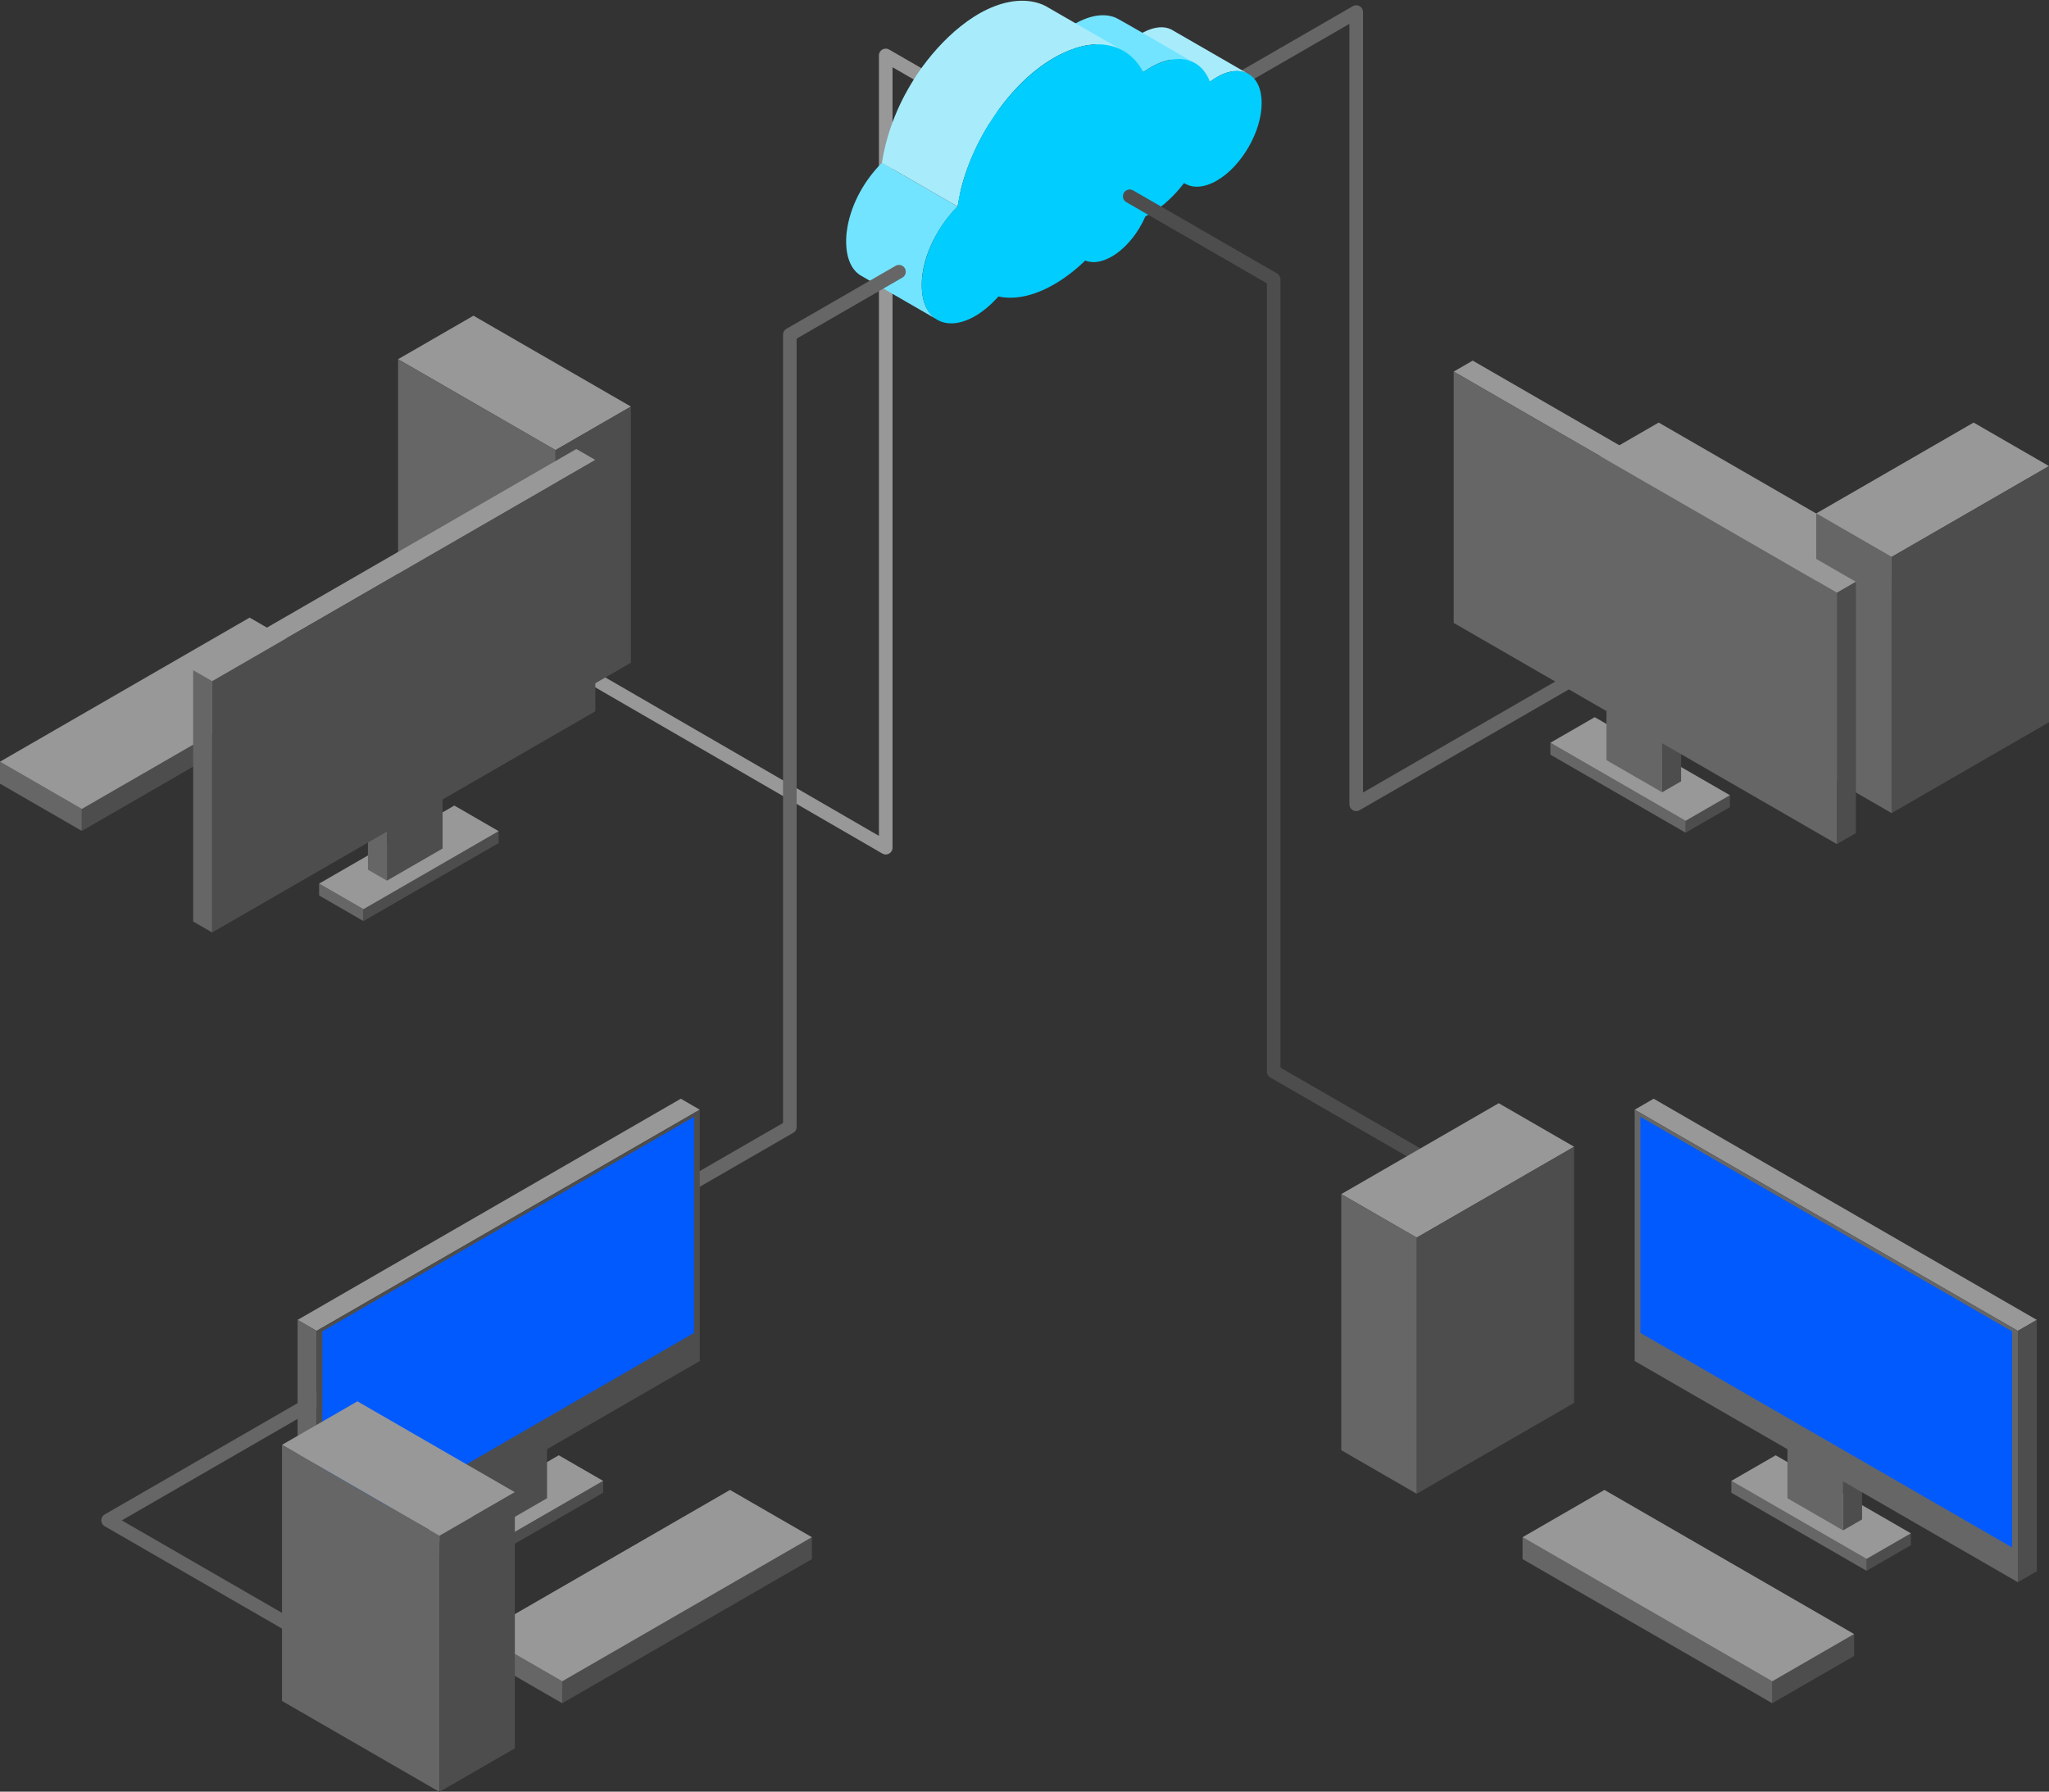 <?xml version="1.0" encoding="UTF-8"?><svg xmlns="http://www.w3.org/2000/svg" xmlns:xlink="http://www.w3.org/1999/xlink" height="746.6" preserveAspectRatio="xMidYMid meet" version="1.0" viewBox="211.0 278.9 853.6 746.6" width="853.6" zoomAndPan="magnify"><rect x="211.0" y="278.9" width="853.6" height="746.6" fill="#333333" stroke="none"/><defs><clipPath id="a"><path d="M 0 0 L 1275.59 0 L 1275.59 1275.59 L 0 1275.59 Z M 0 0"/></clipPath></defs><g><g clip-path="url(#a)"/><path d="M 4520.273 7175.783 L 5799.883 6434.689 L 5799.883 9735.861 L 6251.328 9475.197" fill="none" stroke="#989898" stroke-linecap="round" stroke-linejoin="round" stroke-miterlimit="22.926" stroke-width="56.693" transform="matrix(.1 0 0 -.1 0 1275.59)"/><path d="M 9036.367 7352.345 L 7759.922 6615.392 L 7759.922 9916.564 L 6951.836 9450.002" fill="none" stroke="#666" stroke-linecap="round" stroke-linejoin="round" stroke-miterlimit="22.926" stroke-width="56.693" transform="matrix(.1 0 0 -.1 0 1275.59)"/><g id="change1_1"><path d="M 210.977 596.309 L 210.977 605.441 L 245.09 625.141 L 245.09 616.004 L 210.977 596.309" fill="#666" fill-rule="evenodd"/></g><g id="change2_1"><path d="M 245.09 616.004 L 245.09 625.141 L 349.105 565.086 L 349.105 555.953 L 245.09 616.004" fill="#4d4d4d" fill-rule="evenodd"/></g><g id="change3_1"><path d="M 314.992 536.258 L 210.977 596.309 L 245.09 616.004 L 349.105 555.953 L 314.992 536.258" fill="#989898" fill-rule="evenodd"/></g><g id="change3_2"><path d="M 442.426 466.453 L 376.836 428.586 L 408.246 410.449 L 473.836 448.316 L 442.426 466.453" fill="#989898" fill-rule="evenodd"/></g><g id="change1_2"><path d="M 442.426 573.18 L 376.836 535.312 L 376.836 428.586 L 442.426 466.453 L 442.426 573.18" fill="#666" fill-rule="evenodd"/></g><g id="change2_2"><path d="M 442.426 466.453 L 473.836 448.316 L 473.836 555.047 L 442.426 573.18 L 442.426 466.453" fill="#4d4d4d" fill-rule="evenodd"/></g><g id="change1_3"><path d="M 343.941 647.102 L 343.941 652.047 L 362.418 662.715 L 362.418 657.766 L 343.941 647.102" fill="#666" fill-rule="evenodd"/></g><g id="change2_3"><path d="M 362.418 657.766 L 362.418 662.715 L 418.746 630.191 L 418.746 625.246 L 362.418 657.766" fill="#4d4d4d" fill-rule="evenodd"/></g><g id="change3_3"><path d="M 400.273 614.578 L 343.941 647.102 L 362.418 657.766 L 418.746 625.246 L 400.273 614.578" fill="#989898" fill-rule="evenodd"/></g><g id="change4_1"><path d="M 372.191 567.09 L 364.281 562.52 L 387.469 549.133 L 395.379 553.699 L 372.191 567.09" fill="#fdfdfd" fill-rule="evenodd"/></g><g id="change1_4"><path d="M 372.191 645.871 L 364.281 641.305 L 364.281 562.52 L 372.191 567.09 L 372.191 645.871" fill="#666" fill-rule="evenodd"/></g><g id="change2_4"><path d="M 372.191 567.09 L 395.379 553.699 L 395.379 632.484 L 372.191 645.871 L 372.191 567.09" fill="#4d4d4d" fill-rule="evenodd"/></g><g id="change3_4"><path d="M 299.383 562.734 L 291.473 558.168 L 451.105 466 L 459.016 470.566 L 299.383 562.734" fill="#989898" fill-rule="evenodd"/></g><g id="change1_5"><path d="M 299.383 667.465 L 291.473 662.898 L 291.473 558.168 L 299.383 562.734 L 299.383 667.465" fill="#666" fill-rule="evenodd"/></g><g id="change2_5"><path d="M 299.383 562.734 L 459.016 470.566 L 459.016 575.301 L 299.383 667.465 L 299.383 562.734" fill="#4d4d4d" fill-rule="evenodd"/></g><g id="change2_6"><path d="M 1006.012 515.039 L 1006.012 524.172 L 971.898 543.867 L 971.898 534.734 L 1006.012 515.039" fill="#4d4d4d" fill-rule="evenodd"/></g><g id="change1_6"><path d="M 971.898 534.734 L 971.898 543.867 L 867.883 483.812 L 867.883 474.68 L 971.898 534.734" fill="#666" fill-rule="evenodd"/></g><g id="change3_5"><path d="M 901.996 454.984 L 1006.012 515.039 L 971.898 534.734 L 867.883 474.68 L 901.996 454.984" fill="#989898" fill-rule="evenodd"/></g><g id="change3_6"><path d="M 999.023 510.988 L 1064.609 473.121 L 1033.199 454.984 L 967.613 492.852 L 999.023 510.988" fill="#989898" fill-rule="evenodd"/></g><g id="change2_7"><path d="M 999.023 617.715 L 1064.609 579.848 L 1064.609 473.121 L 999.023 510.988 L 999.023 617.715" fill="#4d4d4d" fill-rule="evenodd"/></g><g id="change1_7"><path d="M 999.023 510.988 L 967.613 492.852 L 967.613 599.578 L 999.023 617.715 L 999.023 510.988" fill="#666" fill-rule="evenodd"/></g><g id="change2_8"><path d="M 931.68 610.27 L 931.68 615.219 L 913.207 625.883 L 913.207 620.938 L 931.68 610.27" fill="#4d4d4d" fill-rule="evenodd"/></g><g id="change1_8"><path d="M 913.207 620.938 L 913.207 625.883 L 856.875 593.359 L 856.875 588.414 L 913.207 620.938" fill="#666" fill-rule="evenodd"/></g><g id="change3_7"><path d="M 875.352 577.75 L 931.68 610.27 L 913.207 620.938 L 856.875 588.414 L 875.352 577.75" fill="#989898" fill-rule="evenodd"/></g><g id="change4_2"><path d="M 903.43 530.258 L 911.34 525.691 L 888.152 512.305 L 880.242 516.871 L 903.43 530.258" fill="#fdfdfd" fill-rule="evenodd"/></g><g id="change2_9"><path d="M 903.43 609.039 L 911.34 604.473 L 911.34 525.691 L 903.43 530.258 L 903.43 609.039" fill="#4d4d4d" fill-rule="evenodd"/></g><g id="change1_9"><path d="M 903.43 530.258 L 880.242 516.871 L 880.242 595.656 L 903.43 609.039 L 903.43 530.258" fill="#666" fill-rule="evenodd"/></g><g id="change3_8"><path d="M 976.242 525.902 L 984.152 521.336 L 824.516 429.172 L 816.605 433.738 L 976.242 525.902" fill="#989898" fill-rule="evenodd"/></g><g id="change2_10"><path d="M 976.242 630.637 L 984.152 626.07 L 984.152 521.336 L 976.242 525.902 L 976.242 630.637" fill="#4d4d4d" fill-rule="evenodd"/></g><g id="change1_10"><path d="M 976.242 525.902 L 816.605 433.738 L 816.605 538.469 L 976.242 630.637 L 976.242 525.902" fill="#666" fill-rule="evenodd"/></g><g id="change5_1"><path d="M 600.77 411.711 L 569.238 393.504 C 563.082 389.426 562.859 379.707 564.102 373.121 C 565.965 363.227 571.328 353.836 578.398 346.738 L 609.926 364.941 C 601.227 373.672 593.938 387.727 595.113 400.352 C 595.539 404.93 597.039 408.891 600.77 411.711" fill="#73e4ff" fill-rule="evenodd"/></g><g id="change6_1"><path d="M 715.059 312.961 L 683.531 294.758 C 687.668 291.652 693.98 288.715 698.961 291.191 L 730.488 309.395 C 725.062 307.102 719.461 309.66 715.059 312.961" fill="#a8ecfb" fill-rule="evenodd"/></g><g id="change5_2"><path d="M 687.262 308.953 L 655.73 290.754 C 661.27 286.867 668.906 283.57 675.613 286.195 C 677.18 286.809 704.055 302.504 707.895 304.719 C 700.742 301.656 693.238 304.766 687.262 308.953" fill="#73e4ff" fill-rule="evenodd"/></g><g id="change6_2"><path d="M 609.926 364.941 L 578.398 346.738 C 580.598 333.027 585.832 320.516 593.633 309.047 C 602.445 296.086 618.039 280.746 634.559 279.301 C 638.543 278.949 642.965 279.527 646.539 281.387 L 678.066 299.59 C 670.82 296.215 663.469 297.051 656.199 300.004 C 634.273 308.895 616.668 335.559 611.238 358.137 L 609.926 364.941" fill="#a8ecfb" fill-rule="evenodd"/></g><g id="change7_1"><path d="M 626.922 402.434 C 623.988 405.777 620.691 408.609 617.207 410.617 C 604.941 417.699 594.996 411.961 594.996 397.797 C 594.996 386.578 601.238 373.438 609.926 364.941 C 613.379 340.918 630.074 314.57 650.148 302.98 C 666.598 293.484 680.777 296.52 687.262 308.953 C 688.227 308.273 689.207 307.641 690.199 307.066 C 701.668 300.449 711.422 303.262 715.059 312.961 C 716 312.25 716.961 311.605 717.938 311.043 C 728.246 305.09 736.605 309.914 736.605 321.82 C 736.605 333.723 728.246 348.195 717.938 354.148 C 712.547 357.262 707.688 357.426 704.281 355.168 C 700.207 360.496 695.379 365.008 690.199 367.996 C 689.516 368.391 688.836 368.754 688.16 369.082 C 685.129 376.047 679.977 382.445 674.129 385.82 C 669.922 388.25 666.074 388.695 663.117 387.465 C 659.043 391.391 654.68 394.766 650.148 397.383 C 641.52 402.363 633.52 403.895 626.922 402.434" fill="#01ceff" fill-rule="evenodd"/></g><path d="M 8427.852 4917.423 L 7416.055 5501.603 L 7416.055 8802.736 L 6816.406 9148.947" fill="none" stroke="#4d4d4d" stroke-linecap="round" stroke-linejoin="round" stroke-miterlimit="22.926" stroke-width="56.693" transform="matrix(.1 0 0 -.1 0 1275.59)"/><g id="change3_9"><path d="M 801.18 794.617 L 866.77 756.75 L 835.355 738.613 L 769.766 776.484 L 801.18 794.617" fill="#989898" fill-rule="evenodd"/></g><g id="change2_11"><path d="M 801.18 901.348 L 866.77 863.477 L 866.77 756.75 L 801.18 794.617 L 801.18 901.348" fill="#4d4d4d" fill-rule="evenodd"/></g><g id="change1_11"><path d="M 801.18 794.617 L 769.766 776.484 L 769.766 883.211 L 801.18 901.348 L 801.18 794.617" fill="#666" fill-rule="evenodd"/></g><g id="change2_12"><path d="M 1007.07 917.844 L 1007.07 922.789 L 988.598 933.453 L 988.598 928.508 L 1007.07 917.844" fill="#4d4d4d" fill-rule="evenodd"/></g><g id="change1_12"><path d="M 988.598 928.508 L 988.598 933.453 L 932.266 900.934 L 932.266 895.984 L 988.598 928.508" fill="#666" fill-rule="evenodd"/></g><g id="change3_10"><path d="M 950.738 885.32 L 1007.07 917.844 L 988.598 928.508 L 932.266 895.984 L 950.738 885.32" fill="#989898" fill-rule="evenodd"/></g><g id="change4_3"><path d="M 978.82 837.828 L 986.73 833.262 L 963.543 819.875 L 955.633 824.441 L 978.82 837.828" fill="#fdfdfd" fill-rule="evenodd"/></g><g id="change2_13"><path d="M 978.82 916.613 L 986.73 912.047 L 986.73 833.262 L 978.82 837.828 L 978.82 916.613" fill="#4d4d4d" fill-rule="evenodd"/></g><g id="change1_13"><path d="M 978.82 837.828 L 955.633 824.441 L 955.633 903.227 L 978.82 916.613 L 978.82 837.828" fill="#666" fill-rule="evenodd"/></g><g id="change3_11"><path d="M 1051.629 833.477 L 1059.539 828.906 L 899.906 736.742 L 891.996 741.309 L 1051.629 833.477" fill="#989898" fill-rule="evenodd"/></g><g id="change2_14"><path d="M 1051.629 938.207 L 1059.539 933.641 L 1059.539 828.906 L 1051.629 833.477 L 1051.629 938.207" fill="#4d4d4d" fill-rule="evenodd"/></g><g id="change1_14"><path d="M 1051.629 833.477 L 891.996 741.309 L 891.996 846.039 L 1051.629 938.207 L 1051.629 833.477" fill="#666" fill-rule="evenodd"/></g><g id="change8_1"><path d="M 1049.25 833.688 L 894.379 744.273 L 894.379 834.32 L 1049.25 923.738 L 1049.25 833.688" fill="#015afd" fill-rule="evenodd"/></g><g id="change2_15"><path d="M 983.414 959.812 L 983.414 968.945 L 949.301 988.641 L 949.301 979.508 L 983.414 959.812" fill="#4d4d4d" fill-rule="evenodd"/></g><g id="change1_15"><path d="M 949.301 979.508 L 949.301 988.641 L 845.285 928.586 L 845.285 919.453 L 949.301 979.508" fill="#666" fill-rule="evenodd"/></g><g id="change3_12"><path d="M 879.398 899.758 L 983.414 959.812 L 949.301 979.508 L 845.285 919.453 L 879.398 899.758" fill="#989898" fill-rule="evenodd"/></g><path d="M 3961.445 4440.47 L 2560.391 3631.564 L 3303.203 3202.697 M 2592.344 3649.728 L 5400.391 5270.978 L 5400.391 8572.111 L 5855.117 8834.65" fill="none" stroke="#666" stroke-linecap="round" stroke-linejoin="round" stroke-miterlimit="22.926" stroke-width="56.693" transform="matrix(.1 0 0 -.1 0 1275.59)"/><g id="change2_16"><path d="M 387.449 917.844 L 387.449 922.789 L 405.926 933.453 L 405.926 928.508 L 387.449 917.844" fill="#4d4d4d" fill-rule="evenodd"/></g><g id="change2_17"><path d="M 405.926 928.508 L 405.926 933.453 L 462.254 900.934 L 462.254 895.984 L 405.926 928.508" fill="#4d4d4d" fill-rule="evenodd"/></g><g id="change3_13"><path d="M 443.781 885.32 L 387.449 917.844 L 405.926 928.508 L 462.254 895.984 L 443.781 885.32" fill="#989898" fill-rule="evenodd"/></g><g id="change4_4"><path d="M 415.699 837.828 L 407.789 833.262 L 430.977 819.875 L 438.887 824.441 L 415.699 837.828" fill="#fdfdfd" fill-rule="evenodd"/></g><g id="change2_18"><path d="M 415.699 916.613 L 407.789 912.047 L 407.789 833.262 L 415.699 837.828 L 415.699 916.613" fill="#4d4d4d" fill-rule="evenodd"/></g><g id="change2_19"><path d="M 415.699 837.828 L 438.887 824.441 L 438.887 903.227 L 415.699 916.613 L 415.699 837.828" fill="#4d4d4d" fill-rule="evenodd"/></g><g id="change3_14"><path d="M 342.891 833.477 L 334.98 828.906 L 494.613 736.742 L 502.523 741.309 L 342.891 833.477" fill="#989898" fill-rule="evenodd"/></g><g id="change1_16"><path d="M 342.891 938.207 L 334.98 933.641 L 334.98 828.906 L 342.891 833.477 L 342.891 938.207" fill="#666" fill-rule="evenodd"/></g><g id="change2_20"><path d="M 342.891 833.477 L 502.523 741.309 L 502.523 846.039 L 342.891 938.207 L 342.891 833.477" fill="#4d4d4d" fill-rule="evenodd"/></g><g id="change8_2"><path d="M 345.27 833.688 L 500.145 744.273 L 500.145 834.32 L 345.27 923.738 L 345.27 833.688" fill="#015afd" fill-rule="evenodd"/></g><g id="change1_17"><path d="M 411.105 959.812 L 411.105 968.945 L 445.219 988.641 L 445.219 979.508 L 411.105 959.812" fill="#666" fill-rule="evenodd"/></g><g id="change2_21"><path d="M 445.219 979.508 L 445.219 988.641 L 549.234 928.59 L 549.234 919.453 L 445.219 979.508" fill="#4d4d4d" fill-rule="evenodd"/></g><g id="change3_15"><path d="M 515.121 899.758 L 411.105 959.812 L 445.219 979.508 L 549.234 919.453 L 515.121 899.758" fill="#989898" fill-rule="evenodd"/></g><g id="change3_16"><path d="M 394.074 918.84 L 328.484 880.969 L 359.895 862.836 L 425.484 900.703 L 394.074 918.84" fill="#989898" fill-rule="evenodd"/></g><g id="change1_18"><path d="M 394.074 1025.57 L 328.484 987.695 L 328.484 880.969 L 394.074 918.84 L 394.074 1025.57" fill="#666" fill-rule="evenodd"/></g><g id="change2_22"><path d="M 394.074 918.84 L 425.484 900.703 L 425.484 1007.43 L 394.074 1025.57 L 394.074 918.84" fill="#4d4d4d" fill-rule="evenodd"/></g></g></svg>
